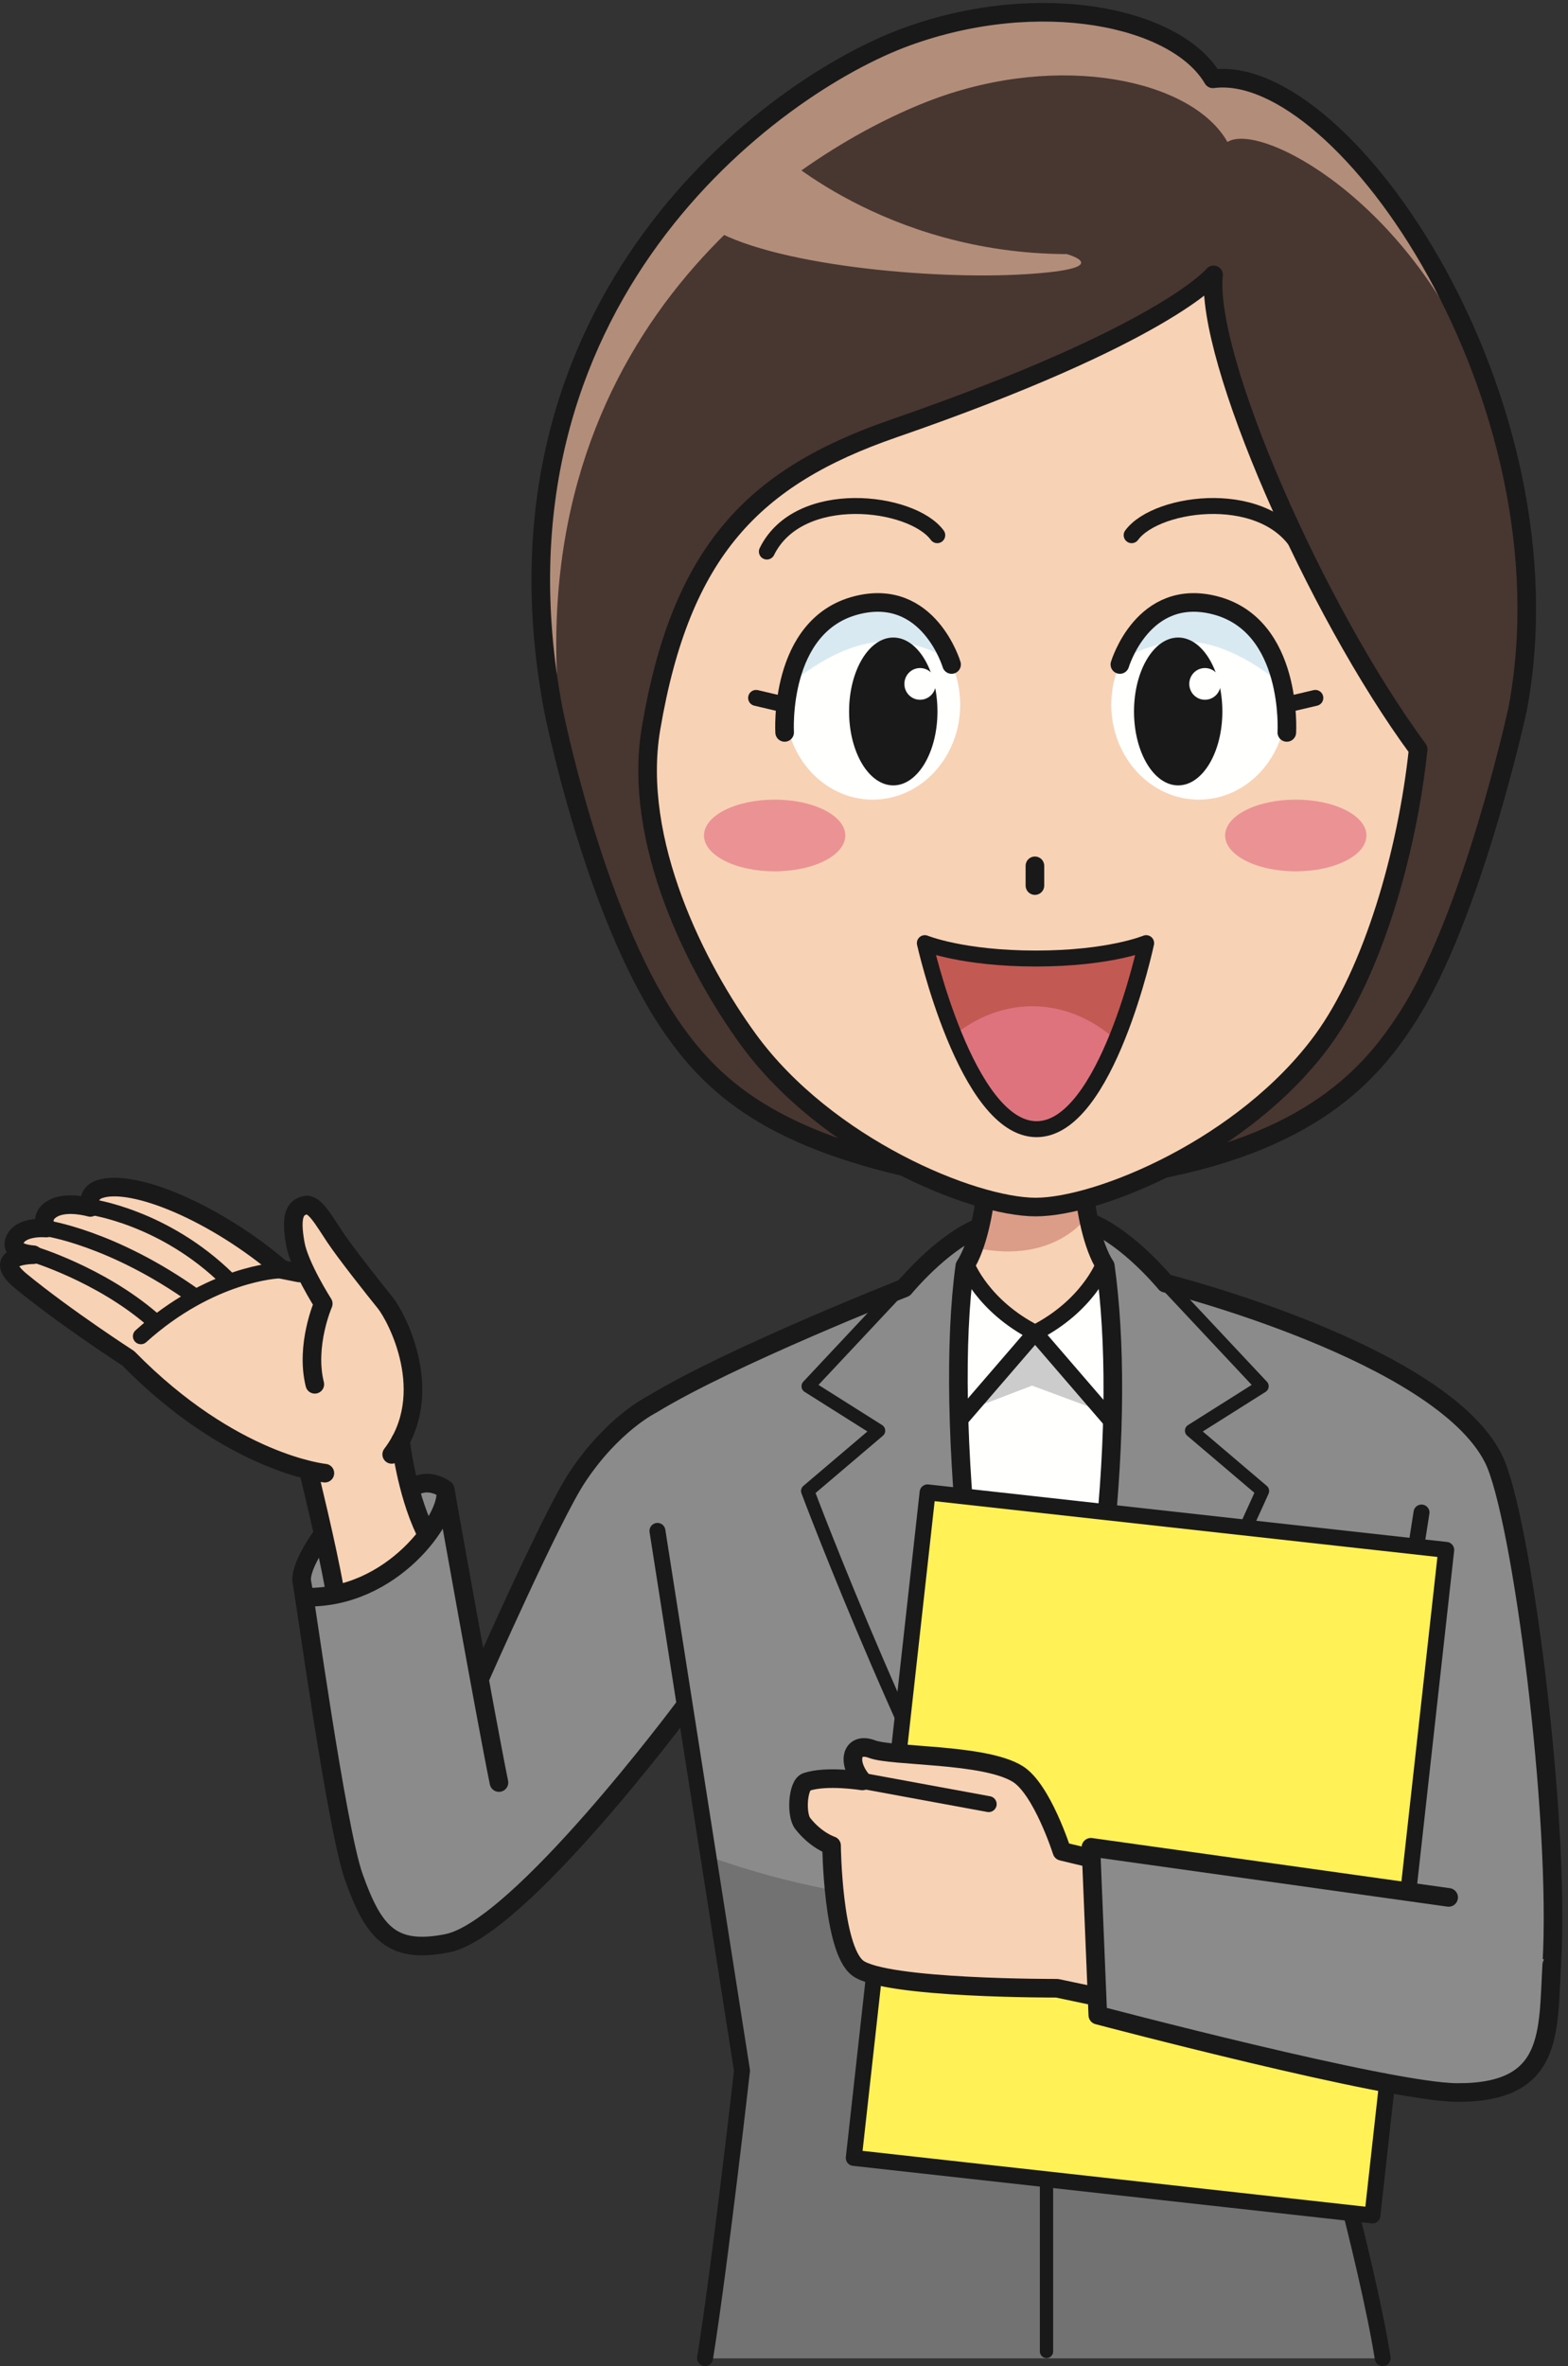 <?xml version="1.0" encoding="UTF-8"?>
<!DOCTYPE svg PUBLIC "-//W3C//DTD SVG 1.1//EN" "http://www.w3.org/Graphics/SVG/1.1/DTD/svg11.dtd">
<svg version="1.1" xmlns="http://www.w3.org/2000/svg" xmlns:xlink="http://www.w3.org/1999/xlink" x="0" y="0" width="472" height="712" viewBox="0, 0, 472, 712">
  <rect x="0" y="0" width="472" height="712" fill="#333333" stroke="none"/>
  <g id="Layer_1">
    <g>
      <path d="M340.912,353.268 C398.768,347.124 424.02,307.1 424.02,307.1 C440.816,277.152 456.832,213.424 456.832,213.424 C474.28,120.6 404.684,18.552 365.104,23.72 C354.152,5.032 312.98,-3.556 272.816,11.092 C232.656,25.736 143.484,90.796 166.536,213.424 C166.536,213.424 175.856,269.932 204.52,311.6 C224.42,340.532 256.02,347.624 282.456,353.268" fill="#483631"/>
      <path d="M280.392,30.092 C319.164,15.448 358.912,24.036 369.484,42.72 C379.588,36.5 424.12,60.596 444.94,112.34 C427.948,47.728 374.536,17.076 363.268,24.004 C352.7,5.316 312.952,-3.272 274.176,11.38 C235.408,26.024 142.732,82.424 164.98,205.056 L168.208,212.056 C158.52,96.052 243.348,44.08 280.392,30.092" fill="#B28D79"/>
    </g>
    <path d="M233.044,44.768 C233.044,44.768 266.024,76.276 321.12,76.46 C321.12,76.46 336.768,80.796 308.56,82.524 C280.34,84.276 231.252,79.72 213.372,68.204 L233.044,44.768" fill="#B28D79"/>
    <path d="M342.284,353.124 C395.02,344.624 413.116,322.416 423.52,306.352 C443.268,275.852 456.832,213.424 456.832,213.424 C474.28,120.6 404.684,18.552 365.104,23.72 C354.152,5.032 312.98,-3.556 272.816,11.092 C232.656,25.736 143.484,90.796 166.536,213.424 C166.536,213.424 178.524,274.064 201.52,308.1 C214.02,326.6 232.02,343.624 282.456,353.268" fill-opacity="0" stroke="#1A1919" stroke-width="5.6" stroke-linecap="round" stroke-linejoin="round"/>
    <path d="M212.244,709.6 C216.912,680.268 223.356,623.076 223.356,623.076 L206.172,513.424 C206.172,513.424 156.28,580.392 134.644,584.748 C117.808,588.128 112.452,581.464 106.5,564.82 C101.272,550.16 91.5,478.612 90.912,476.292 C89.828,471.976 96.392,462.832 96.392,462.832 L125.832,446.792 C130.184,445.14 133.992,448.148 133.992,448.148 C133.992,448.148 138.172,471.64 142.44,495.056 L144.756,504.344 C144.756,504.344 165.928,456.46 173.616,444.748 C184.276,428.492 196.204,422.64 196.204,422.64 C219.804,408.192 272.2,387.58 272.2,387.58 C272.2,387.58 283.044,374.328 294.42,369.504 L328.612,368.064 C339.992,372.888 350.836,386.14 350.836,386.14 C350.836,386.14 433.56,406.932 449.56,438.932 C457.972,455.768 469.776,546.912 467.108,591.244 L395.336,623.076 C395.336,623.076 411.556,680.268 416.224,709.6 L212.244,709.6" fill="#8A8B8A"/>
    <path d="M388.832,620.78 C396.612,619.248 419.636,545.796 419.636,545.796 C387.192,563.204 346.352,573.576 301.972,573.576 C269.94,573.576 239.772,568.148 213.252,558.592 L223.356,623.076 C223.356,623.076 216.912,680.268 212.244,709.6 L416.224,709.6 C411.556,680.268 400.224,654.268 400.224,654.268 L388.832,620.78" fill="#717271"/>
    <path d="M289.66,382.764 L291.088,378.46 C294.74,372.46 297.46,363.692 297.864,357.952 L325.296,357.688 C325.676,363.344 328.372,373.8 332.08,379.896 L333.988,383.14 L311.584,414.324 C311.584,414.324 287.016,386.224 289.66,382.764" fill="#F8D2B5"/>
    <path d="M296.436,358.412 L327.356,358.412 L327.356,365.916 C327.356,365.916 317.92,380.54 293.776,375.54 L296.436,358.412" fill="#DB9D88"/>
    <path d="M311.692,576.724 C333.76,493.34 338.92,425.912 332.732,380.968 L332.08,380.788 C332.08,380.788 332.54,389.564 316.776,397.6 L311.584,399.852 L306.388,397.6 C290.628,389.564 291.088,380.788 291.088,380.788 L290.432,380.968 C284.776,422.048 291.56,497.344 309.62,574.936 L311.692,576.724" fill="#FFFFFE"/>
    <path d="M291.952,424.124 L311.368,401.908 L330.956,424.476 L310.668,416.952 L291.952,424.124" fill="#CBCCCB"/>
    <g>
      <path d="M350.836,386.14 L379.9,417.14 L358.692,430.516 L380.036,448.656 C380.036,448.656 346.276,524.168 312.52,586.936 M272.328,386.14 L243.268,417.14 L264.472,430.516 L243.128,448.656 C243.128,448.656 275.76,535.776 312.188,597.604" fill-opacity="0" stroke="#1A1919" stroke-width="4" stroke-linecap="round" stroke-linejoin="round"/>
      <path d="M197.904,460.672 L223.356,623.076 C223.356,623.076 216.912,680.268 212.244,709.6 M427.904,455.144 L404.544,604.248 M395.336,623.076 C395.336,623.076 411.556,680.268 416.224,709.6" fill-opacity="0" stroke="#1A1919" stroke-width="4.8" stroke-linecap="round" stroke-linejoin="round"/>
      <path d="M328.612,368.064 C339.992,372.888 350.836,386.14 350.836,386.14 C350.836,386.14 433.56,406.932 449.56,438.932 C457.972,455.768 469.776,546.912 467.108,591.244 M296.78,357.952 C296.348,363.692 294.38,374.968 290.432,380.968 C284.248,425.912 292.94,513.28 315.02,596.668" fill-opacity="0" stroke="#1A1919" stroke-width="5.6" stroke-linecap="round" stroke-linejoin="round"/>
      <path d="M315.02,596.668 L315.02,707.576" fill-opacity="0" stroke="#1A1919" stroke-width="4" stroke-linecap="round" stroke-linejoin="round"/>
    </g>
    <path d="M310.584,579.112 C332.652,495.724 338.92,425.912 332.732,380.968 C328.788,374.968 326.816,363.692 326.388,357.952" fill-opacity="0" stroke="#1A1919" stroke-width="5.6" stroke-linecap="round" stroke-linejoin="round"/>
    <path d="M311.584,401.036 C295.82,393 291.088,380.788 291.088,380.788 M332.08,380.788 C332.08,380.788 327.348,393 311.584,401.036 L288.664,427.612 M311.584,401.036 L334.5,427.612" fill-opacity="0" stroke="#1A1919" stroke-width="4.8" stroke-linecap="round" stroke-linejoin="round"/>
    <path d="M413.12,666.672 L257.004,649.348 L279.228,449.076 L435.34,466.388 L413.12,666.672" fill="#FFF156"/>
    <path d="M413.12,666.672 L257.004,649.348 L279.228,449.076 L435.34,466.388 L413.12,666.672 z" fill-opacity="0" stroke="#1A1919" stroke-width="4.8" stroke-linecap="round" stroke-linejoin="round"/>
    <path d="M328.068,559.112 L319.66,557.092 C319.66,557.092 313.684,538.328 306.316,533.788 C296.252,527.588 268.596,528.664 262.504,526.34 C256.412,524.02 254.668,530.108 259.604,535.912 C259.604,535.912 248.872,534.172 242.776,536.204 C240.072,537.108 239.604,546.088 241.612,548.68 C245.68,553.896 250.316,555.352 250.316,555.352 C250.316,555.352 250.612,586.392 258.152,592.196 C266.34,598.492 318.208,598.296 318.208,598.296 L329.232,600.624" fill="#F8D2B5"/>
    <path d="M328.068,559.112 L319.66,557.092 C319.66,557.092 313.684,538.328 306.316,533.788 C296.252,527.588 268.596,528.664 262.504,526.34 C256.412,524.02 254.668,530.108 259.604,535.912 C259.604,535.912 248.872,534.172 242.776,536.204 C240.072,537.108 239.604,546.088 241.612,548.68 C245.68,553.896 250.316,555.352 250.316,555.352 C250.316,555.352 250.612,586.392 258.152,592.196 C266.34,598.492 318.208,598.296 318.208,598.296 L329.232,600.624" fill-opacity="0" stroke="#1A1919" stroke-width="5.6" stroke-linecap="round" stroke-linejoin="round"/>
    <path d="M258.152,535.624 L297.612,542.888" fill-opacity="0" stroke="#1A1919" stroke-width="4.8" stroke-linecap="round" stroke-linejoin="round"/>
    <path d="M467.108,591.244 C465.888,611.556 467.108,629.872 438.548,629.668 C418.012,629.524 330.464,606.388 330.464,606.388 L328.388,555.872 L436.068,570.96 L467.108,591.244" fill="#8A8B8A"/>
    <g>
      <path d="M330.464,606.388 L328.388,555.872 L436.068,570.96 M467.108,591.244 C465.888,611.556 467.848,629.856 438.548,629.668 C418.012,629.536 330.464,606.388 330.464,606.388" fill-opacity="0" stroke="#1A1919" stroke-width="5.6" stroke-linecap="round" stroke-linejoin="round"/>
      <path d="M100.68,478.044 L91.112,442.132 C91.112,442.132 69.48,436.772 39.252,407.568 C39.252,407.568 20.072,394.524 5.14,386.064 C-4.68,380.484 10.008,378.492 10.008,378.492 C10.008,378.492 3.78,377.392 4.636,373.848 C5.828,368.928 14.084,369.552 14.084,369.552 C14.084,369.552 11.772,365.992 16.016,363.616 C20.204,361.288 26.984,363.132 26.984,363.132 C26.984,363.132 25.448,359.076 29.648,357.608 C39.444,354.16 67.936,366.188 84.584,382.78 L89.632,383.212 C88.532,381.188 87.916,376.9 87.736,374.524 C87.056,365.696 88.156,363.476 90.908,362.712 C93.664,361.92 98.292,365.524 101.22,370.132 C104.14,374.744 111.488,385.216 114.968,389.292 C117.624,392.416 126.952,407.064 124.724,421.568 L120.412,435.86 L128.936,457.968 C128.936,457.968 125.88,465.08 117.244,470.528 C108.608,475.98 100.68,478.044 100.68,478.044" fill="#F8D2B5"/>
      <path d="M144.756,504.344 C144.756,504.344 165.928,456.46 173.616,444.748 C184.276,428.492 196.204,422.64 196.204,422.64 C219.804,408.192 272.2,387.58 272.2,387.58 C272.2,387.58 283.044,374.328 294.42,369.504 M125.832,446.792 C130.184,445.14 133.992,448.148 133.992,448.148 C133.992,448.148 146.228,516.916 150.196,536.392 M96.392,462.832 C96.392,462.832 89.828,471.976 90.912,476.292 C91.5,478.612 101.272,550.16 106.5,564.82 C112.452,581.464 117.808,588.128 134.644,584.748 C156.28,580.392 205.608,514.18 205.608,514.18 M97.796,443.296 C97.796,443.296 69.844,440.592 38.628,408.752 C38.628,408.752 19.892,396.644 6.36,385.564 C-3.408,377.564 10.024,377.564 10.024,377.564 C10.024,377.564 3.316,377.272 4.256,373.72 C5.58,368.728 13.904,369.54 13.904,369.54 C13.904,369.54 11.672,365.88 16.048,363.576 C20.34,361.312 27.188,363.336 27.188,363.336 C27.188,363.336 25.776,359.212 30.052,357.812 C40.088,354.54 64.908,364.876 84.908,382.024 L90.124,383.064 M117.908,437.648 C131.756,419.472 119.36,396.224 115.92,391.984 C112.492,387.76 103.936,376.912 100.876,372.312 C97.212,366.812 94.592,361.96 91.788,362.696 C88.976,363.412 87.308,365.48 88.908,374.312 C90.124,381.064 97.308,392.296 97.308,392.296 C97.308,392.296 91.836,404.812 94.764,416.56" fill-opacity="0" stroke="#1A1919" stroke-width="5.6" stroke-linecap="round" stroke-linejoin="round"/>
      <path d="M83.776,382.312 C83.776,382.312 63.492,383.116 42.408,402.1 M9.78,377.312 C9.78,377.312 30.028,383.32 45.924,397.064 M13.688,369.564 C13.688,369.564 33.764,372.348 58.82,390.24 M26.768,363.092 C27.228,363.148 49.344,366.064 68.636,385.064" fill-opacity="0" stroke="#1A1919" stroke-width="4.8" stroke-linecap="round" stroke-linejoin="round"/>
    </g>
    <path d="M120.572,433.52 C120.572,433.52 122.172,448.548 127.916,460.668 M93.008,443.296 C93.008,443.296 98.36,464.916 100.68,478.044 M91.6,480.604 C118.18,481.412 135.448,456.304 134.108,448.796" fill-opacity="0" stroke="#1A1919" stroke-width="5.6" stroke-linecap="round" stroke-linejoin="round"/>
    <path d="M195.972,219.204 C190.224,253.172 209.644,291.412 225.336,312.904 C248.844,345.088 292.808,363.22 311.772,363.22 C330.736,363.22 374.708,345.088 398.208,312.904 C413.188,292.392 423.588,256.688 426.896,225.484 C395.944,183.48 362.716,107.552 365.304,82.72 C365.304,82.72 350.896,100.644 268.896,128.98 C226.736,143.552 204.984,165.972 195.972,219.204" fill="#F8D2B5"/>
    <path d="M289.036,212.056 C289.036,227.828 277.248,240.624 262.704,240.624 C248.152,240.624 236.368,227.828 236.368,212.056 C236.368,196.268 248.152,183.48 262.704,183.48 C277.248,183.48 289.036,196.268 289.036,212.056" fill="#FFFFFE"/>
    <path d="M236.128,207.376 C236.128,207.376 238.9,189.28 257.736,184.26 C279.78,178.38 285.432,198.328 285.432,198.328 C285.432,198.328 273.952,190.68 260.28,193.808 C247.388,196.756 236.128,207.376 236.128,207.376" fill="#D8E9F1"/>
    <path d="M334.516,212.056 C334.516,227.828 346.304,240.624 360.848,240.624 C375.4,240.624 387.18,227.828 387.18,212.056 C387.18,196.268 375.4,183.48 360.848,183.48 C346.304,183.48 334.516,196.268 334.516,212.056" fill="#FFFFFE"/>
    <path d="M387.42,207.376 C387.42,207.376 384.652,189.28 365.812,184.26 C343.764,178.38 338.116,198.328 338.116,198.328 C338.116,198.328 349.592,190.68 363.268,193.808 C376.164,196.756 387.42,207.376 387.42,207.376" fill="#D8E9F1"/>
    <path d="M211.916,251.404 C211.916,257.364 221.436,262.192 233.18,262.192 C244.924,262.192 254.448,257.364 254.448,251.404 C254.448,245.448 244.924,240.624 233.18,240.624 C221.436,240.624 211.916,245.448 211.916,251.404" fill="#EB9294"/>
    <path d="M368.788,251.404 C368.788,257.364 378.308,262.192 390.052,262.192 C401.788,262.192 411.32,257.364 411.32,251.404 C411.32,245.448 401.788,240.624 390.052,240.624 C378.308,240.624 368.788,245.448 368.788,251.404" fill="#EB9294"/>
    <path d="M286.444,199.956 C286.444,199.956 279.52,176.644 257.892,182.12 C234.248,188.124 236.192,220.396 236.192,220.396" fill-opacity="0" stroke="#1A1919" stroke-width="5.6" stroke-linecap="round" stroke-linejoin="round"/>
    <path d="M235.316,211.828 L227.604,210.012" fill-opacity="0" stroke="#1A1919" stroke-width="4.8" stroke-linecap="round" stroke-linejoin="round"/>
    <path d="M337.104,199.956 C337.104,199.956 344.032,176.644 365.66,182.12 C389.304,188.124 387.36,220.396 387.36,220.396" fill-opacity="0" stroke="#1A1919" stroke-width="5.6" stroke-linecap="round" stroke-linejoin="round"/>
    <path d="M388.236,211.828 L395.944,210.012" fill-opacity="0" stroke="#1A1919" stroke-width="4.8" stroke-linecap="round" stroke-linejoin="round"/>
    <path d="M282.196,214.1 C282.196,226.376 276.24,236.336 268.9,236.336 C261.556,236.336 255.592,226.376 255.592,214.1 C255.592,201.804 261.556,191.844 268.9,191.844 C276.24,191.844 282.196,201.804 282.196,214.1" fill="#1A1919"/>
    <path d="M281.676,205.804 C281.676,208.436 279.564,210.568 276.952,210.568 C274.344,210.568 272.236,208.436 272.236,205.804 C272.236,203.16 274.344,201.024 276.952,201.024 C279.564,201.024 281.676,203.16 281.676,205.804" fill="#FFFFFE"/>
    <path d="M341.36,214.1 C341.36,226.376 347.312,236.336 354.652,236.336 C362,236.336 367.956,226.376 367.956,214.1 C367.956,201.804 362,191.844 354.652,191.844 C347.312,191.844 341.36,201.804 341.36,214.1" fill="#1A1919"/>
    <path d="M367.436,205.804 C367.436,208.436 365.324,210.568 362.712,210.568 C360.108,210.568 357.996,208.436 357.996,205.804 C357.996,203.16 360.108,201.024 362.712,201.024 C365.324,201.024 367.436,203.16 367.436,205.804" fill="#FFFFFE"/>
    <path d="M195.972,219.204 C190.224,253.172 209.644,291.412 225.336,312.904 C248.844,345.088 292.808,363.22 311.772,363.22 C330.736,363.22 374.708,345.088 398.208,312.904 C413.188,292.392 423.588,256.688 426.896,225.484 C395.944,183.48 362.716,107.552 365.304,82.72 C365.304,82.72 350.896,100.644 268.896,128.98 C226.736,143.552 204.984,165.972 195.972,219.204 z" fill-opacity="0" stroke="#1A1919" stroke-width="5.6" stroke-linecap="round" stroke-linejoin="round"/>
    <path d="M340.648,161.048 C348.288,150.636 382.288,146.384 391.936,165.972 M282.132,161.048 C274.492,150.636 240.492,146.384 230.844,165.972" fill-opacity="0" stroke="#1A1919" stroke-width="4.8" stroke-linecap="round" stroke-linejoin="round"/>
    <path d="M311.532,266.484 L311.532,260.54" fill-opacity="0" stroke="#1A1919" stroke-width="5.6" stroke-linecap="round" stroke-linejoin="round"/>
    <path d="M278.396,283.804 C285.34,288.748 300.748,292.376 311.816,292.376 L311.596,292.376 C322.664,292.376 338.072,288.748 345.016,283.804 C345.016,283.804 334.332,339.492 311.38,339.492 C288.424,339.492 278.396,283.804 278.396,283.804" fill="#DE737E"/>
    <path d="M286.808,311.88 C293.628,306.164 301.876,302.804 310.776,302.804 C320.308,302.804 329.076,306.688 336.152,313.172 C341.604,298.016 345.016,283.804 345.016,283.804 C345.38,283.74 322.76,288.412 311.7,288.436 C300.652,288.412 278.396,283.804 278.396,283.804 C278.396,283.804 281.616,297.22 286.808,311.88" fill="#C35953"/>
    <path d="M312.032,339.788 C290.944,339.788 278.396,283.804 278.396,283.804 C278.396,283.804 289.644,288.436 311.816,288.436 C333.988,288.436 345.016,283.804 345.016,283.804 C345.016,283.804 333.112,339.788 312.032,339.788 z" fill-opacity="0" stroke="#1A1919" stroke-width="4.8" stroke-linecap="round" stroke-linejoin="round"/>
  </g>
</svg>
